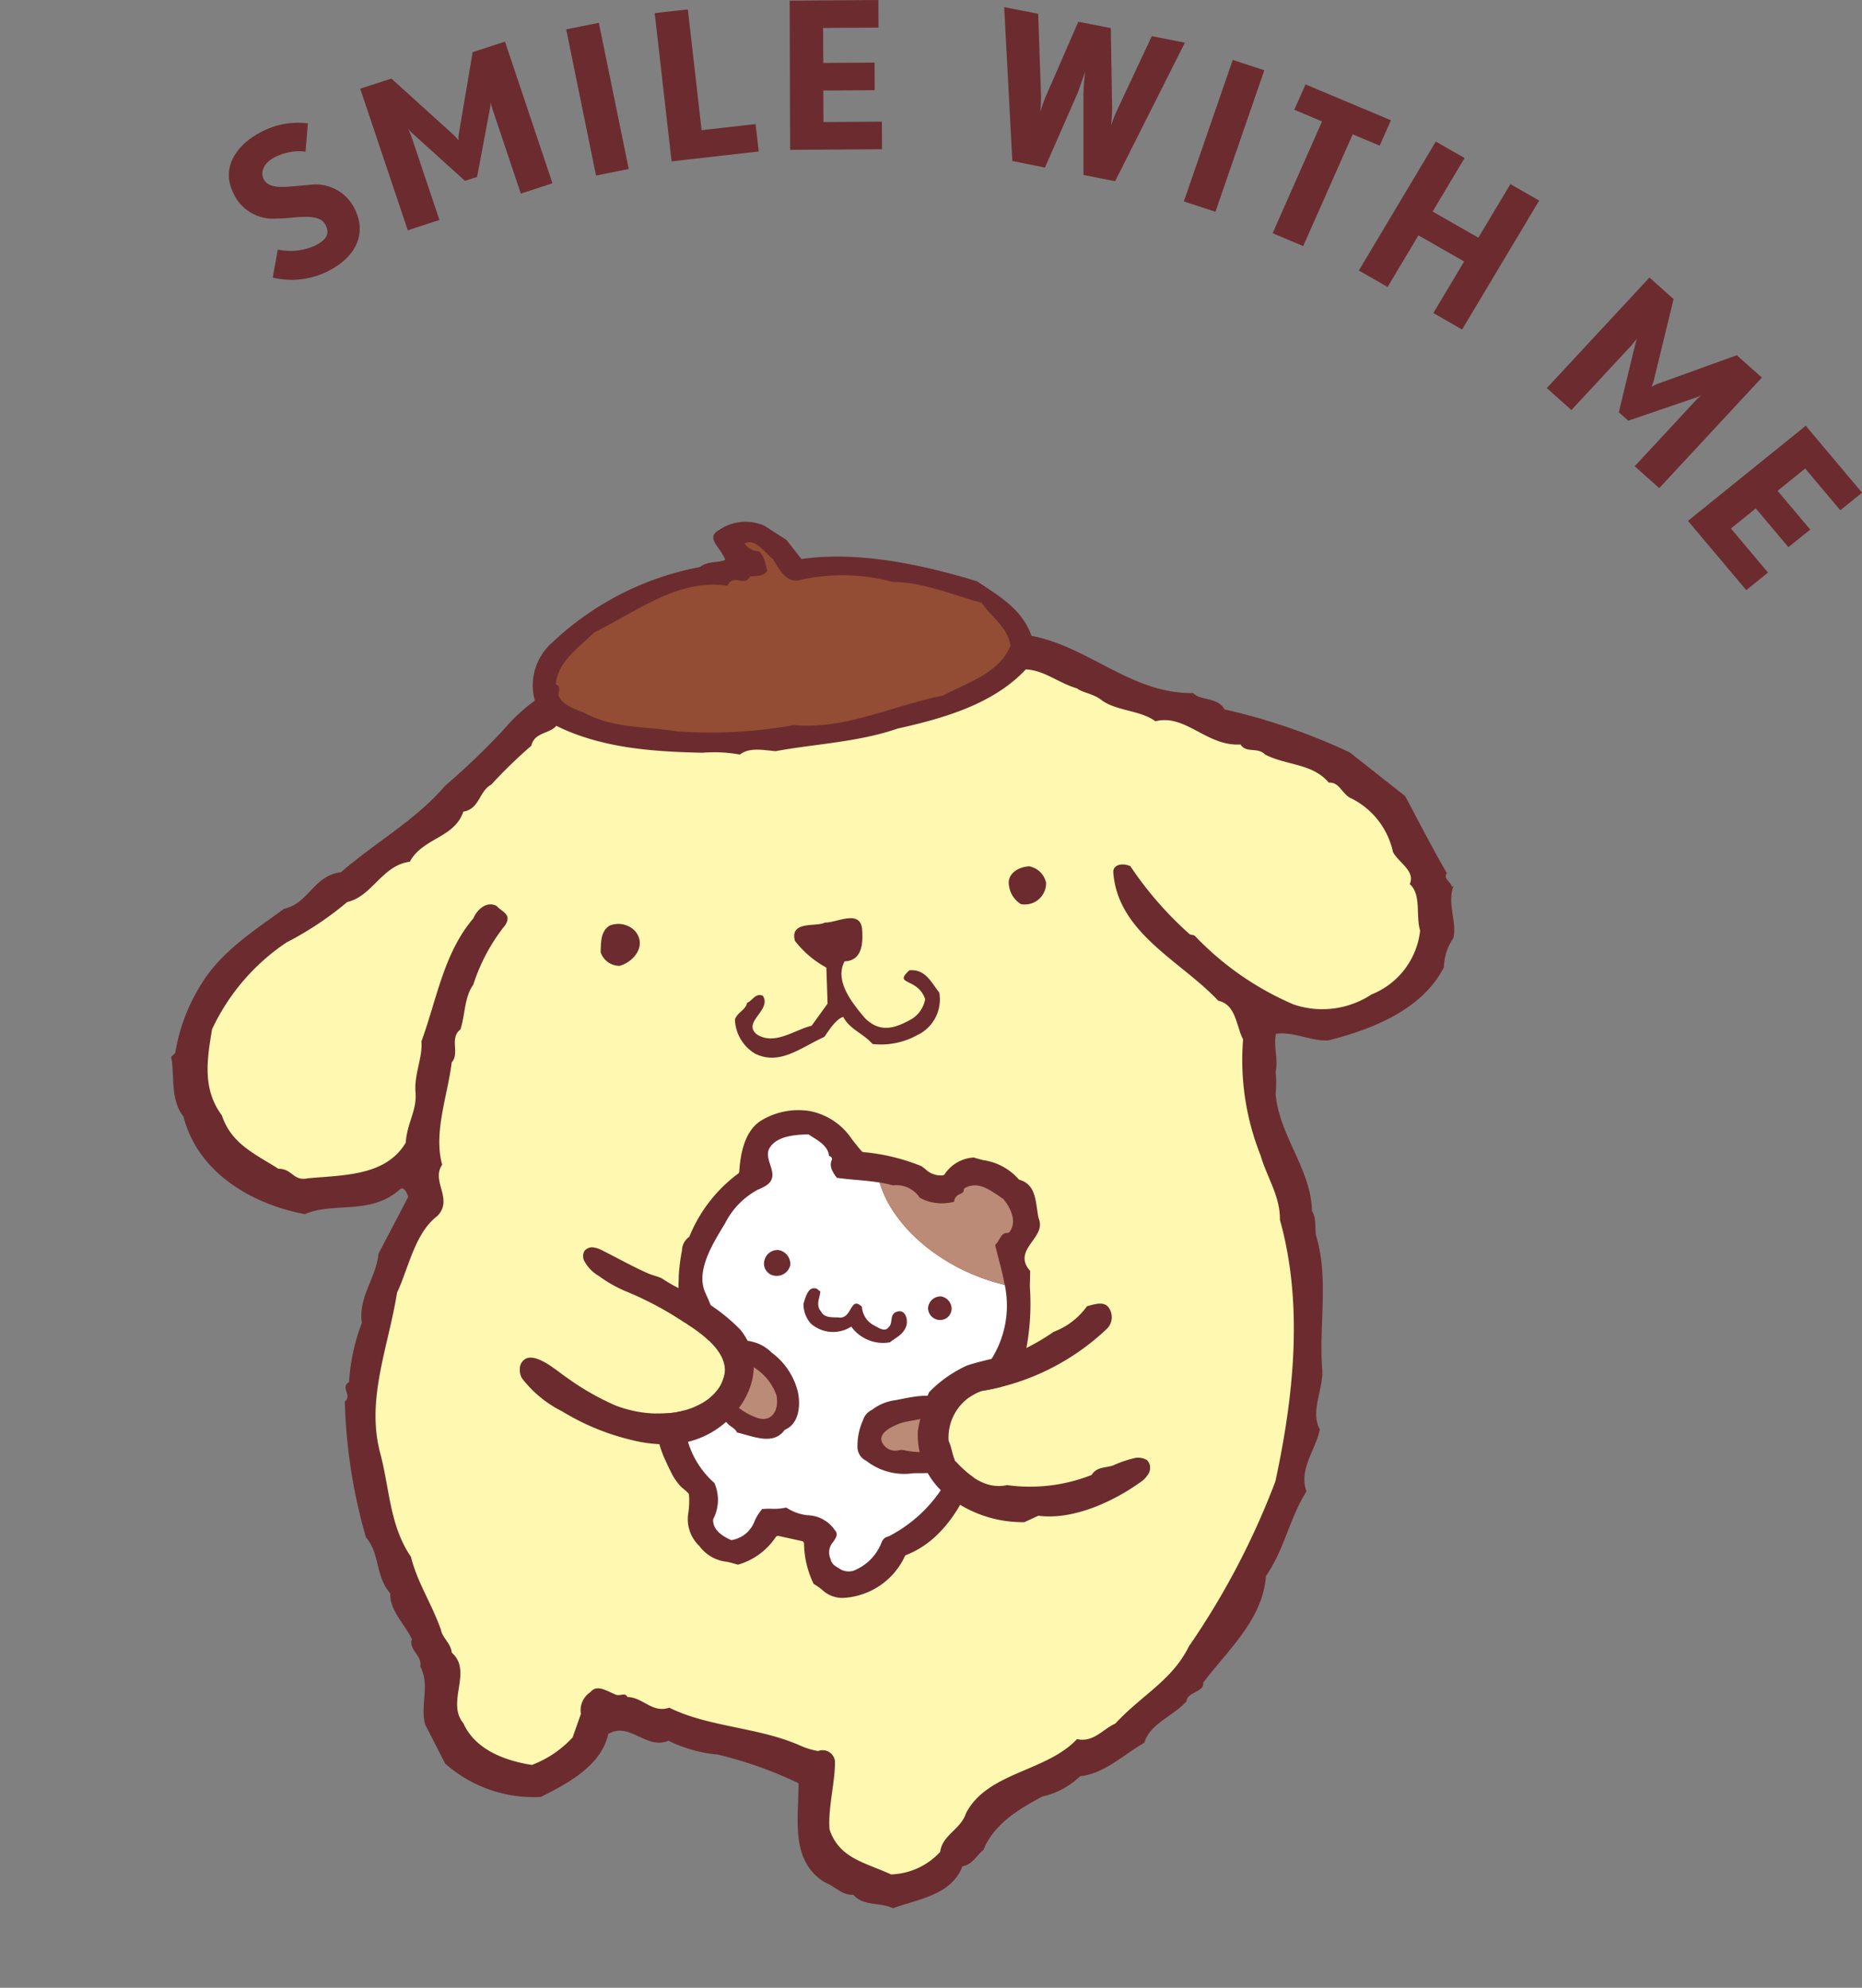 <svg xmlns="http://www.w3.org/2000/svg" width="114.079" height="121.779" viewBox="0 0 114.079 121.779">
  <rect x="0" y="0" width="114.079" height="121.779" fill="#808080" stroke="none"/>
  <g id="pic_02-01" transform="translate(-264.358 -1783.442)">
    <g id="pic_pom" transform="translate(311 1856.7) rotate(16)">
      <g id="pic_pom-2" data-name="pic_pom" transform="translate(-37.098 -39.839)">
        <g id="グループ_20394" data-name="グループ 20394">
          <g id="グループ_20389" data-name="グループ 20389">
            <path id="パス_7102" data-name="パス 7102" d="M73.439,14.861c-.57,2.886-3.192,4.863-5.57,6.253-1.021.352-2.181.048-3.194.495.05.755.572,1.481.619,2.237a6.59,6.59,0,0,1,.372,1.305c.919,2.41,3.387,3.861,4.117,6.282.4.353.438.92.658,1.381,1.478,2.277,1.674,5.207,2.6,7.71.453,1.109-.009,2.754.9,3.643.088,1.322-.581,2.7.256,3.876-.546,1.839-.32,3.819-.957,5.665.552,2.623-1,5-1.893,7.339.229.555-.8.813-.669,1.375-.5,1.076-1.773,1.919-1.787,3.156-1.066,1.114-1.829,2.495-3.216,3.059A4.816,4.816,0,0,1,63.8,70.466c-1.161,1.119-2.4,2.436-2.575,4.158-.264.3-.4,1.07-.958,1.3-.16,1.911-2.1,2.7-3.37,3.64-.958-.127-1.777.4-2.572-.116-.65.231-1.248-.2-1.916-.254-2.418-.7-2.591-3.343-3.2-5.391a24.656,24.656,0,0,0-5.243-.321,8.613,8.613,0,0,1-3.133.017c-1.172.933-2.6-.494-3.661.619.13,1.986-1.567,3.618-2.91,4.847a8.173,8.173,0,0,1-6.2-.354l-1.838-1.966c-.642-1.1-.343-2.352-1.263-3.335-.042-.662-1-.789-.95-1.456-.717-.81-1.8-1.309-2.052-2.335-1.189-.776-1.285-2.2-2.373-2.884a33.014,33.014,0,0,1-3.541-7.646c.347-.5-.523-.726-.081-1.228a12.117,12.117,0,0,1-.244-3.688c-.664-1.476.094-2.948-.19-4.356l.792-3.849c-.108-.183-.416-.542-.591-.341-1.288,2.08-3.676,1.856-5.21,3.1-3.208.306-6.969-.586-8.79-3.695C.642,44.142.548,42.724,0,41.623l.171-.3A11.321,11.321,0,0,1,.54,36.839C1.154,34.614,2.655,32.9,4.144,31c1.376-.754,1.169-2.449,2.737-3.122,1.553-2.381,3.517-4.314,4.678-6.858a43.467,43.467,0,0,0,2.474-4.244A11.2,11.2,0,0,1,15.4,14.5a3.482,3.482,0,0,1,.041-3.706,18.02,18.02,0,0,1,7.424-6.945c.347-.5,1.008-.539,1.368-.848-.422-.638-1.58-.942-.868-1.652A2.864,2.864,0,0,1,25.959.325l1.55.466,1.2.872C31.934.214,35.9-.047,39.424.006,40.877.479,42.515.847,43.56,2.3c3.587-.33,6.857,1.733,10.485.641.594.342,1.506-.194,2.118.431a37.433,37.433,0,0,1,8.1.417l4,1.636c1.221,1.25,2.55,2.682,3.765,3.835-.165.391.41.448.523.726l.088-.1c-.114,1.146.8,2.034.867,3.075a3.352,3.352,0,0,0-.065,1.9Z" transform="translate(0 0)" fill="#6c2c2f"/>
            <path id="パス_7103" data-name="パス 7103" d="M70.22,18.971a5.47,5.47,0,0,1-4.433,1.905,18.325,18.325,0,0,1-6.993-2.39l-.283.018a21.771,21.771,0,0,1-4.662-3.016c-.477-.065-1.033.162-.907.629,1.275,3.524,5.491,4.1,8.357,5.812,1.133-.074,1.5,1.23,2.116,1.854a15.76,15.76,0,0,0,2.993,6.545c.744,1.186,1.845,2.063,2.222,3.462,2.762,4.472,3.791,10,4.151,15.488a47.236,47.236,0,0,1-2.307,11.167c-.416,2.3-1.944,3.64-3.035,5.8-.633.516-.948,1.487-1.988,1.553-1.262,2.456-4.711,3.442-5.287,6.234-.028,1.046-1.03,1.683-.867,2.715a4.257,4.257,0,0,1-2.515,2.159c-1.729-.264-3.328-.066-4.38-1.61-.458-1.2-.482-3.007-.84-4.123a.76.76,0,0,0-1.159-.3,4.646,4.646,0,0,1-1.14-.018c-2.778-.39-5.665.464-8.357-.022-.907.63-1.721-.171-2.653.079-.207-.27-.467.127-.756.05-.574-.057-1.255-.3-1.5.29a1.323,1.323,0,0,0-.19,1.438l-.091,1.526a6.553,6.553,0,0,1-1.935,2.31c-1.694.207-3.6.048-4.739-1.3-1.391-.953-.3-3.209-1.872-3.96-.228-.556-.807-.708-1.027-1.167-1.043-1.452-2.146-2.328-3-3.789-1.809-1.5-2.429-3.734-3.6-5.654-1.71-2.924-1.272-6.372-1.678-9.667.271-1.632.034-3.8,1.083-5.2.675-1.278-.983-1.929-.584-3.095-1.066-1.733-.841-4.123-1.168-6.189.336-.688-.565-1.387-.041-2.086.033-.953-.32-1.973,0-2.849a11.38,11.38,0,0,1,.873-4.044c.234-.774-.427-.731-.824-.99-.675-.147-1.1.546-1.162,1.119-1.162,2.544-.784,5.368-.984,8.134.34.834.131,1.986.482,3.007.453,1.11.037,1.992.307,3.209-.607,2.319-3.128,2.959-5.165,3.757-.826.434-1.064-.31-1.9-.065-1.55-.468-3.176-.645-4.227-2.19-1.6-1.224-1.812-3.014-2.032-4.9a13.053,13.053,0,0,1,2.908-6.362,20.217,20.217,0,0,0,2.907-3.42c1.374-.754,1.432-2.753,3-3.425.366-1.64,2.231-2.141,2.308-3.855.923-.44.57-1.461,1.194-2.071a29.485,29.485,0,0,1,1.7-2.962c-.055-.851.886-1.008,1.131-1.593,3.074.557,6.164-.121,9.058-.881a8.844,8.844,0,0,1,2.244-.527c.436-.6,1.286-.655,2.038-.8,2.207-1.1,4.715-1.924,6.8-3.388,2.384-1.3,5.212-3,6.559-5.655,1.121-.264,2.1.242,3.34.254.391.165,1.046.028,1.633.274,1.07.4,2.464-.066,3.536.338,1.646-.963,3.458.627,5.405-.071.506.443,1.036-.161,1.627.18,1.442.283,2.924-.288,4.216.576.65-.234.983.5,1.65.558a4.811,4.811,0,0,1,3.3,2.441c.508.535,1.663.745,1.528,1.608.882.418.874,1.746,1.4,2.566a4.769,4.769,0,0,1-1.787,4.581Z" transform="translate(-0.584 -1.295)" fill="#fff8b0"/>
            <path id="パス_7104" data-name="パス 7104" d="M53.456,34.292a4.588,4.588,0,0,1-2.547,1.344c-.754-.479-1.584-.47-2.181-1.1-.394.231-.617,1.037-.779,1.493C46.7,37.105,45.8,38.477,44.157,38.19a2.54,2.54,0,0,1-1.766-1.672c.014-.459.48-.754.43-1.184.281-.207.327-.758.815-.684.778.695-.784,1.879.275,2.367,1.248.4,2.194-.93,3.1-1.426l.567-1.574-.681-2.1a6.167,6.167,0,0,1-2.3-1.042c-.675-1.123,1.043-1.169,1.454-1.587.678-.165,1.845-1.393,2.3-.246.287.774.565,1.854-.486,2.2-.281,1.34,1.165,2.33,2.159,3,1.185.649,1.981.05,2.754-.723a1.8,1.8,0,0,0,.471-1.414c-.8-1.162-2.151-.254-1.414-1.432.9-.344,1.446.3,2.137.811a2.424,2.424,0,0,1-.518,2.82Z" transform="translate(-9.821 -6.615)" fill="#6c2c2f"/>
            <path id="パス_7105" data-name="パス 7105" d="M61.435,23.068a1.574,1.574,0,0,1-1.008-.883c-.326-.643.2-1.249.851-1.481a1.3,1.3,0,0,1,1.28.676,1.3,1.3,0,0,1-1.123,1.687Z" transform="translate(-13.976 -4.79)" fill="#6c2c2f"/>
            <path id="パス_7106" data-name="パス 7106" d="M44.253,7.672c-2.754,1.415-5.169,3.663-8.266,4.246a28.84,28.84,0,0,1-6.777,2.345c-1.98.224-3.736.909-5.761.474-.572-.059-1.525-.092-1.845-.639-.019-.284-.038-.567-.322-.549-.281-1.406.779-2.616,1.371-3.7C24.8,7.9,26.718,5.216,29.727,4.829c.135-.864,1.036-.164,1.175-.933.373-.119.838-.245.907-.63-.213-.365-.433-.826-.824-.991a1.046,1.046,0,0,1-.963-.221c.534-.509,1.343.2,1.928.444.5.44,1.121,1.159,1.859.826a11.781,11.781,0,0,1,5.6-1.507c1.769-.5,3.686-.242,5.581-.272.809.707,1.867.921,2.414,2.027-.165,1.813-1.987,2.977-3.149,4.1Z" transform="translate(-4.92 -0.349)" fill="#934d34"/>
            <path id="パス_7107" data-name="パス 7107" d="M31.92,36.581a1.212,1.212,0,0,1-1.36-.481c-.133-.561-.366-1.21.077-1.713a1.423,1.423,0,0,1,1.605-.106c.9.605.5,1.772-.322,2.3Z" transform="translate(-7.038 -7.895)" fill="#6c2c2f"/>
          </g>
          <g id="グループ_20390" data-name="グループ 20390" transform="translate(33.328 33.995)">
            <path id="パス_7108" data-name="パス 7108" d="M64.482,57.333a6.3,6.3,0,0,0,.854-2.706,14.87,14.87,0,0,0-.844-3.737c-.081-.313-.159-.622-.241-.917-.826-.512-.586-1.186-.374-1.78.182-.512.354-.993-.012-1.454-.1-.179-.171-.344-.247-.512-.331-.736-.643-1.431-1.523-1.44a.168.168,0,0,1-.109-.042,3.545,3.545,0,0,0-2.385-.5c-.2,0-.395.007-.584,0a2.3,2.3,0,0,0-1.43,1.458.167.167,0,0,1-.091.116,1.351,1.351,0,0,1-1.156-.081c-.091-.035-.186-.071-.284-.1a12.294,12.294,0,0,0-3.634.157.175.175,0,0,1-.115-.025c-.257-.162-.509-.346-.774-.539a4.017,4.017,0,0,0-2.957-.95,4.4,4.4,0,0,0-2.658,1.328c-.672.692-.829,1.841-.477,3.427a.168.168,0,0,1-.038.148,9.025,9.025,0,0,0-1.8,4.5.162.162,0,0,1-.04.083,1.041,1.041,0,0,0-.163.884,11.828,11.828,0,0,0,.212,1.431c.03.129.064.258.1.389a4.473,4.473,0,0,0,1,2.006,1.1,1.1,0,0,1,.273.409c-.071.234-.092.552-.175.947a15.222,15.222,0,0,0-.41,3.142,7.056,7.056,0,0,0,.2,1.63,6.106,6.106,0,0,0,1.24,2.535c.264.309.539.631.818.921a3.645,3.645,0,0,0,.629.492c.107.07.6.25.642.343a4.876,4.876,0,0,1,.278,1.128,2.273,2.273,0,0,0,1.2,1.733,2.413,2.413,0,0,0,1.928.462c.217-.008.436-.012.666-.012a4.132,4.132,0,0,0,1.757-2.257.177.177,0,0,1,.157-.121l1.444-.091a.167.167,0,0,1,.181.121,5.863,5.863,0,0,0,1.241,2.2,4.5,4.5,0,0,1,.575.193,1.793,1.793,0,0,0,1.412.132,4.415,4.415,0,0,0,2.922-3.5.162.162,0,0,1,.061-.092c1.835-1.394,2.485-3.793,2.665-5.978.028-.342.057-.679.061-1,0-.347-.061-.682-.078-1-.018-.354-.033-.689-.067-1-.041-.373-.12-.7-.167-.986-.071-.416-.137-.717-.173-.871a2.253,2.253,0,0,0,.489-.618Z" transform="translate(-43.377 -44.246)" fill="#6c2c2f"/>
            <path id="パス_7109" data-name="パス 7109" d="M63.457,51.658c-3.8.187-7.531-1.46-9.088-3.911-.14.016-.274.035-.4.055-.346.054-.694.121-1.045.188-.379.072-.768.148-1.155.2-.466-.337-.647-.625-.6-.961a.165.165,0,0,0-.045-.137.2.2,0,0,0-.134-.054l-.05,0c-.2-.532-.827-.709-1.294-.841-.084-.024-.163-.046-.234-.07a.16.16,0,0,0-.1,0c-.881.282-1.732.641-1.988,1.376-.187.538.3.963.518,1.4.307.625-.065.938-.54,1.335a4.772,4.772,0,0,0-1.345,2.513c-.333,1.247-.945,3.2-.055,4.351.155.2.333.387.484.592.009.012.024.018.032.03.337.486.331.491.668.977a.8.8,0,0,1,.026.755c0,.011-.087.39-.221,1-.063.284-.131.62-.179,1-.038.312-.117.651-.128,1.015a9.27,9.27,0,0,0,.126,1.978,5.482,5.482,0,0,0,3,3.782,2.556,2.556,0,0,1,.548,2.117.158.158,0,0,0,0,.068c.165.682,1,.827,1.351.889a.184.184,0,0,0,.1-.012,1.82,1.82,0,0,0,1.017-1.545,3.171,3.171,0,0,1,.237-.788,4.608,4.608,0,0,1,.536-.174,3.43,3.43,0,0,0,.858-.323,2.893,2.893,0,0,0,1.4.091,2.081,2.081,0,0,1,1.809.392c.3.187.257.37.144.733a.957.957,0,0,0,.124,1.064c.164.313.426.343.724.429a.971.971,0,0,0,.273.039,1.078,1.078,0,0,0,.533-.148,3.035,3.035,0,0,0,1.2-2.2.723.723,0,0,1,.11-.272.635.635,0,0,1,.155-.134l.061-.04a8.623,8.623,0,0,0,2.394-3.974c.068-.324.127-.644.163-.967s.139-.655.149-.977c.011-.341-.078-.673-.089-.99-.013-.349.05-.685.019-.99-.037-.367-.1-.7-.142-.975a5.85,5.85,0,0,0-.224-.946.719.719,0,0,1,.064-.5,1.652,1.652,0,0,1,.317-.834,6.149,6.149,0,0,0-.083-5.618Z" transform="translate(-43.853 -44.682)" fill="#fff"/>
            <path id="パス_7110" data-name="パス 7110" d="M64.056,55.618a.776.776,0,0,1,.857.5.7.7,0,0,1-.452.892.739.739,0,0,1-.937-.5.766.766,0,0,1,.532-.885Z" transform="translate(-48.04 -46.879)" fill="#6c2c2f"/>
            <path id="パス_7111" data-name="パス 7111" d="M50.572,55.631a.868.868,0,0,1,.973.681.844.844,0,0,1-.663.877.748.748,0,0,1-.934-.652A.835.835,0,0,1,50.572,55.631Z" transform="translate(-44.899 -46.879)" fill="#6c2c2f"/>
            <path id="パス_7112" data-name="パス 7112" d="M53.718,67.847a.157.157,0,0,0-.048.067c-.347.906-1.31.91-2.24.913-.18,0-.353,0-.516.009-.161-.211-.476-.225-.7-.364l-.771-.479a2.2,2.2,0,0,1-.478-.36.759.759,0,0,1-.216-.507.78.78,0,0,1-.171-.368l1.16-2.46a.707.707,0,0,1-.106-.114.633.633,0,0,1-.065-.105c-.274-.554.228-.855.706-.843a2.428,2.428,0,0,1,1.322.307,4.252,4.252,0,0,1,2.2,1.837c.39.7.657,1.842-.074,2.466Z" transform="translate(-44.582 -48.645)" fill="#6c2c2f"/>
            <path id="パス_7113" data-name="パス 7113" d="M57.086,59.381a2.051,2.051,0,0,1-2.443.494,1.82,1.82,0,0,1-.755-1.04c.024-.4-.043-1.109.506-1.106.1.018.184.084.28.1.082.366-.065.887.382,1.171.332.362.831.106,1.244.032.691-.221.222-1.458,1.085-1a1.382,1.382,0,0,0,1.033.893c.242.045.755.24.877-.138.207-.31-.125-.673.131-.975.486-.459.879.114.894.566-.012.6-.413.873-.687,1.272a2.4,2.4,0,0,1-2.549-.275Z" transform="translate(-45.812 -47.351)" fill="#6c2c2f"/>
            <path id="パス_7114" data-name="パス 7114" d="M64.83,68.32a3.79,3.79,0,0,1-2.931.059.27.27,0,0,0-.054-.016.933.933,0,0,1-.721-.666A3.824,3.824,0,0,1,61,66.025a1.034,1.034,0,0,1,.35-.751,2.988,2.988,0,0,1,1.158-.939c.384-.154,2.924-1.716,2.777-.32a.716.716,0,0,1-.054.2l1.017,2.332a.65.65,0,0,1,.452.631c-.017.737-1.326.947-1.867,1.137Z" transform="translate(-47.45 -48.692)" fill="#6c2c2f"/>
            <path id="パス_7115" data-name="パス 7115" d="M66.152,51.7c-.028-.058-.055-.117-.085-.174-.218-.436-.475-.867-.723-1.285-.144-.243-.287-.484-.423-.725a1.519,1.519,0,0,0,.145-.4c.076-.284.134-.462.369-.516a.168.168,0,0,0,.12-.108c.3-.853-.538-1.554-.913-1.814a.154.154,0,0,0-.048-.024c-.1-.03-.2-.063-.308-.1-.7-.23-1.491-.488-2.094.1a.168.168,0,0,0-.045.164c.028.107-.019.165-.152.29a.514.514,0,0,0-.218.549,2.856,2.856,0,0,1-2.087.35,1.727,1.727,0,0,0-1.8-.277,7.076,7.076,0,0,0-.827.053C58.621,50.238,62.349,51.884,66.152,51.7Z" transform="translate(-46.548 -44.721)" fill="#bc8b77"/>
            <path id="パス_7116" data-name="パス 7116" d="M63.668,65.829c-.515.373-1.368,1.148-.473,1.626a.871.871,0,0,0,.771.018,1.854,1.854,0,0,1,.209-.1,1.063,1.063,0,0,1,.242-.035,4.96,4.96,0,0,0,1.16-.234c.357-.124.691-.43,1.094-.319h0l-1.017-2.332c-.277.66-1.485,1.011-1.988,1.374Z" transform="translate(-47.878 -48.927)" fill="#bc8b77"/>
            <path id="パス_7117" data-name="パス 7117" d="M50.592,67.668a3.753,3.753,0,0,0,1.118.273c1.067.147,1.345-.761.908-1.633a3.3,3.3,0,0,0-2.1-1.337,2.142,2.142,0,0,1-.786-.353l-1.16,2.46a.78.78,0,0,0,.171.368v-.035c.09-1.168,1.442.066,1.844.257Z" transform="translate(-44.582 -48.965)" fill="#bc8b77"/>
          </g>
          <g id="グループ_20393" data-name="グループ 20393" transform="translate(24.963 40.274)">
            <g id="グループ_20391" data-name="グループ 20391" transform="translate(0 5.423)">
              <path id="パス_7118" data-name="パス 7118" d="M33.512,67.224c.59-.52,2.1.226,2.718.42a16.021,16.021,0,0,0,3.349.824,7.405,7.405,0,0,0,3.384-.49c1.144-.454,2.482-1.539,2.513-2.88.141-1.605-2.108-2.379-3.3-2.7a20.4,20.4,0,0,0-3.817-.817,7.973,7.973,0,0,1-1.938-.456,2.332,2.332,0,0,1-1.114-.637.656.656,0,0,1-.163-.592l-1.109-.245L32.49,67.5c.274.148.554.287.837.417a.7.7,0,0,1,.185-.691Z" transform="translate(-32.49 -59.517)" fill="#fff8b0"/>
              <path id="パス_7119" data-name="パス 7119" d="M45.909,61.862a11.159,11.159,0,0,0-4.137-1.375,8.733,8.733,0,0,1-1.355-.325c-.322-.055-.636-.022-.96-.069-.993-.141-1.984-.375-2.97-.561a1.752,1.752,0,0,0-.625-.041.594.594,0,0,0-.475.365v0a.656.656,0,0,0,.163.592,2.32,2.32,0,0,0,1.114.637,7.973,7.973,0,0,0,1.938.456,20.391,20.391,0,0,1,3.817.817c1.195.319,3.444,1.092,3.3,2.7-.032,1.341-1.369,2.426-2.513,2.88a7.405,7.405,0,0,1-3.384.49,16.118,16.118,0,0,1-3.349-.824c-.616-.194-2.127-.94-2.718-.42a.7.7,0,0,0-.185.692,1.072,1.072,0,0,0,.277.521,7.1,7.1,0,0,0,2.943,1.28,14.552,14.552,0,0,0,4.562.512,8.626,8.626,0,0,0,2.358-.4,5.455,5.455,0,0,0,1.968-1.148c1.942-1.759,2.657-5.064.229-6.78Z" transform="translate(-32.736 -59.476)" fill="#6c2c2f"/>
            </g>
            <g id="グループ_20392" data-name="グループ 20392" transform="translate(25.258)">
              <path id="パス_7120" data-name="パス 7120" d="M75.439,53.92a14.544,14.544,0,0,1-6.358,5.83,3.011,3.011,0,0,0-1.1,3.49c.309.36.428.731.736,1.092.989.6,2.26,1.179,3.453.531a10.262,10.262,0,0,0,4.805-2.023c.169-.581.668-.628,1.1-.92a7.176,7.176,0,0,1,1.146-.8,1.039,1.039,0,0,1,.736-.1.5.5,0,0,1,.1.046.553.553,0,0,1,.224.278,5.314,5.314,0,0,0,.319-.563l-5.346-8.37c-.036.087-.075.173-.113.258l.033.026a1.007,1.007,0,0,1,.27,1.217Z" transform="translate(-65.929 -52.418)" fill="#fff8b0"/>
              <path id="パス_7121" data-name="パス 7121" d="M79.488,61.118a.582.582,0,0,0-.1-.046,1.039,1.039,0,0,0-.736.1,7.107,7.107,0,0,0-1.146.8c-.432.292-.93.34-1.1.92a10.262,10.262,0,0,1-4.805,2.023c-1.192.648-2.464.068-3.453-.531-.308-.362-.428-.732-.736-1.092a3.011,3.011,0,0,1,1.1-3.49,14.544,14.544,0,0,0,6.358-5.83,1.007,1.007,0,0,0-.27-1.217.351.351,0,0,0-.033-.026c-.4-.3-.922.1-1.278.3a4.421,4.421,0,0,1-1.531,2.071,13.714,13.714,0,0,1-1.746,1.778c-.9.607-1.893,1.056-2.794,1.675a7.618,7.618,0,0,0-1.778,2.209,10.375,10.375,0,0,0-.009,2.465,4.754,4.754,0,0,0,2.7,3.278,7.435,7.435,0,0,0,5.115.3l.718-.617c2.084-.306,4.136-2.056,5.407-3.655a1.67,1.67,0,0,0,.374-.7.789.789,0,0,0-.038-.428.553.553,0,0,0-.224-.278Z" transform="translate(-65.364 -52.463)" fill="#6c2c2f"/>
            </g>
          </g>
        </g>
      </g>
    </g>
    <path id="deco_02.svg" d="M1208.678,499.242a2.663,2.663,0,0,0-2.829-1.423c-1.184.064-2.362.364-2.738-.375-.165-.324-.108-.94.74-1.356a3.216,3.216,0,0,1,1.833-.312l.142-1.736a4.79,4.79,0,0,0-2.772.482c-1.48.726-2.63,2.145-1.776,3.822a2.643,2.643,0,0,0,2.652,1.522c.894.037,2.556-.431,2.971.385.25.492.165.884-.672,1.294a3.678,3.678,0,0,1-2.248.224l-.307,1.72a4.972,4.972,0,0,0,3.318-.36C1208.8,502.241,1209.464,500.784,1208.678,499.242Zm12.135-1.533-2.909-8.676-1.981.644-.842,4.966a1.636,1.636,0,0,0-.023.443,3.764,3.764,0,0,0-.3-.337l-3.813-3.453-1.912.62,2.914,8.676,1.941-.632-1.679-5c-.091-.285-.222-.546-.234-.582a2.221,2.221,0,0,0,.268.285l3.21,2.9.74-.241.791-4.2a3.175,3.175,0,0,0,.046-.384,4.084,4.084,0,0,0,.165.606l1.679,5Zm4.673-.872-1.833-8.957-2,.4,1.827,8.957Zm7.963-1.073-.193-1.68-3.307.373-.842-7.4-2.032.228,1.036,9.084Zm7.553-.139-.006-1.691-3.58.024-.011-1.929,3.148-.022-.006-1.691-3.142.022-.011-2.142,3.392-.023-.006-1.69-5.436.037.028,9.143Zm18.555-6.528-2.026-.4-2.14,4.564a8.109,8.109,0,0,0-.353.916s.063-.665.063-.972l-.08-5-1.992-.392-2,4.591c-.148.353-.33.918-.33.918a8.556,8.556,0,0,0,.046-.975l-.176-5.02-2.083-.409.5,9.428,2,.4,1.981-4.52c.131-.319.444-1.252.478-1.351-.017.138-.108,1.066-.1,1.423V497.2l1.941.382Zm1.873,10.359,2.994-8.669-1.935-.635-2.994,8.669Zm10.063-4.051.689-1.554-5.231-2.2-.689,1.553,1.7.717-3.028,6.847,1.873.791,3.033-6.847Zm5.049,11.264,4.724-7.9-1.765-1.007-1.963,3.28-2.8-1.6,1.958-3.28-1.764-1.007-4.718,7.9,1.764,1.006,1.89-3.161,2.8,1.6-1.89,3.161Zm12.078,9.718,6.289-6.773-1.537-1.369-4.827,1.742a2.065,2.065,0,0,0-.4.2,3.081,3.081,0,0,0,.148-.424l1.207-4.959-1.48-1.319-6.289,6.773,1.508,1.344,3.631-3.909c.2-.222.376-.461.4-.489a2.536,2.536,0,0,0-.119.369l-1.008,4.17.581.512,4.115-1.406a3.59,3.59,0,0,0,.364-.151,4.1,4.1,0,0,0-.461.439l-3.626,3.908Zm5.333,6.25,1.332-1.078-2.271-2.7,1.52-1.229,2,2.373,1.338-1.078-2-2.373,1.69-1.366,2.152,2.557,1.332-1.078-3.449-4.1-7.217,5.828Z" transform="translate(-922.606 1296.96)" fill="#6c2c2f" fill-rule="evenodd"/>
  </g>
</svg>
